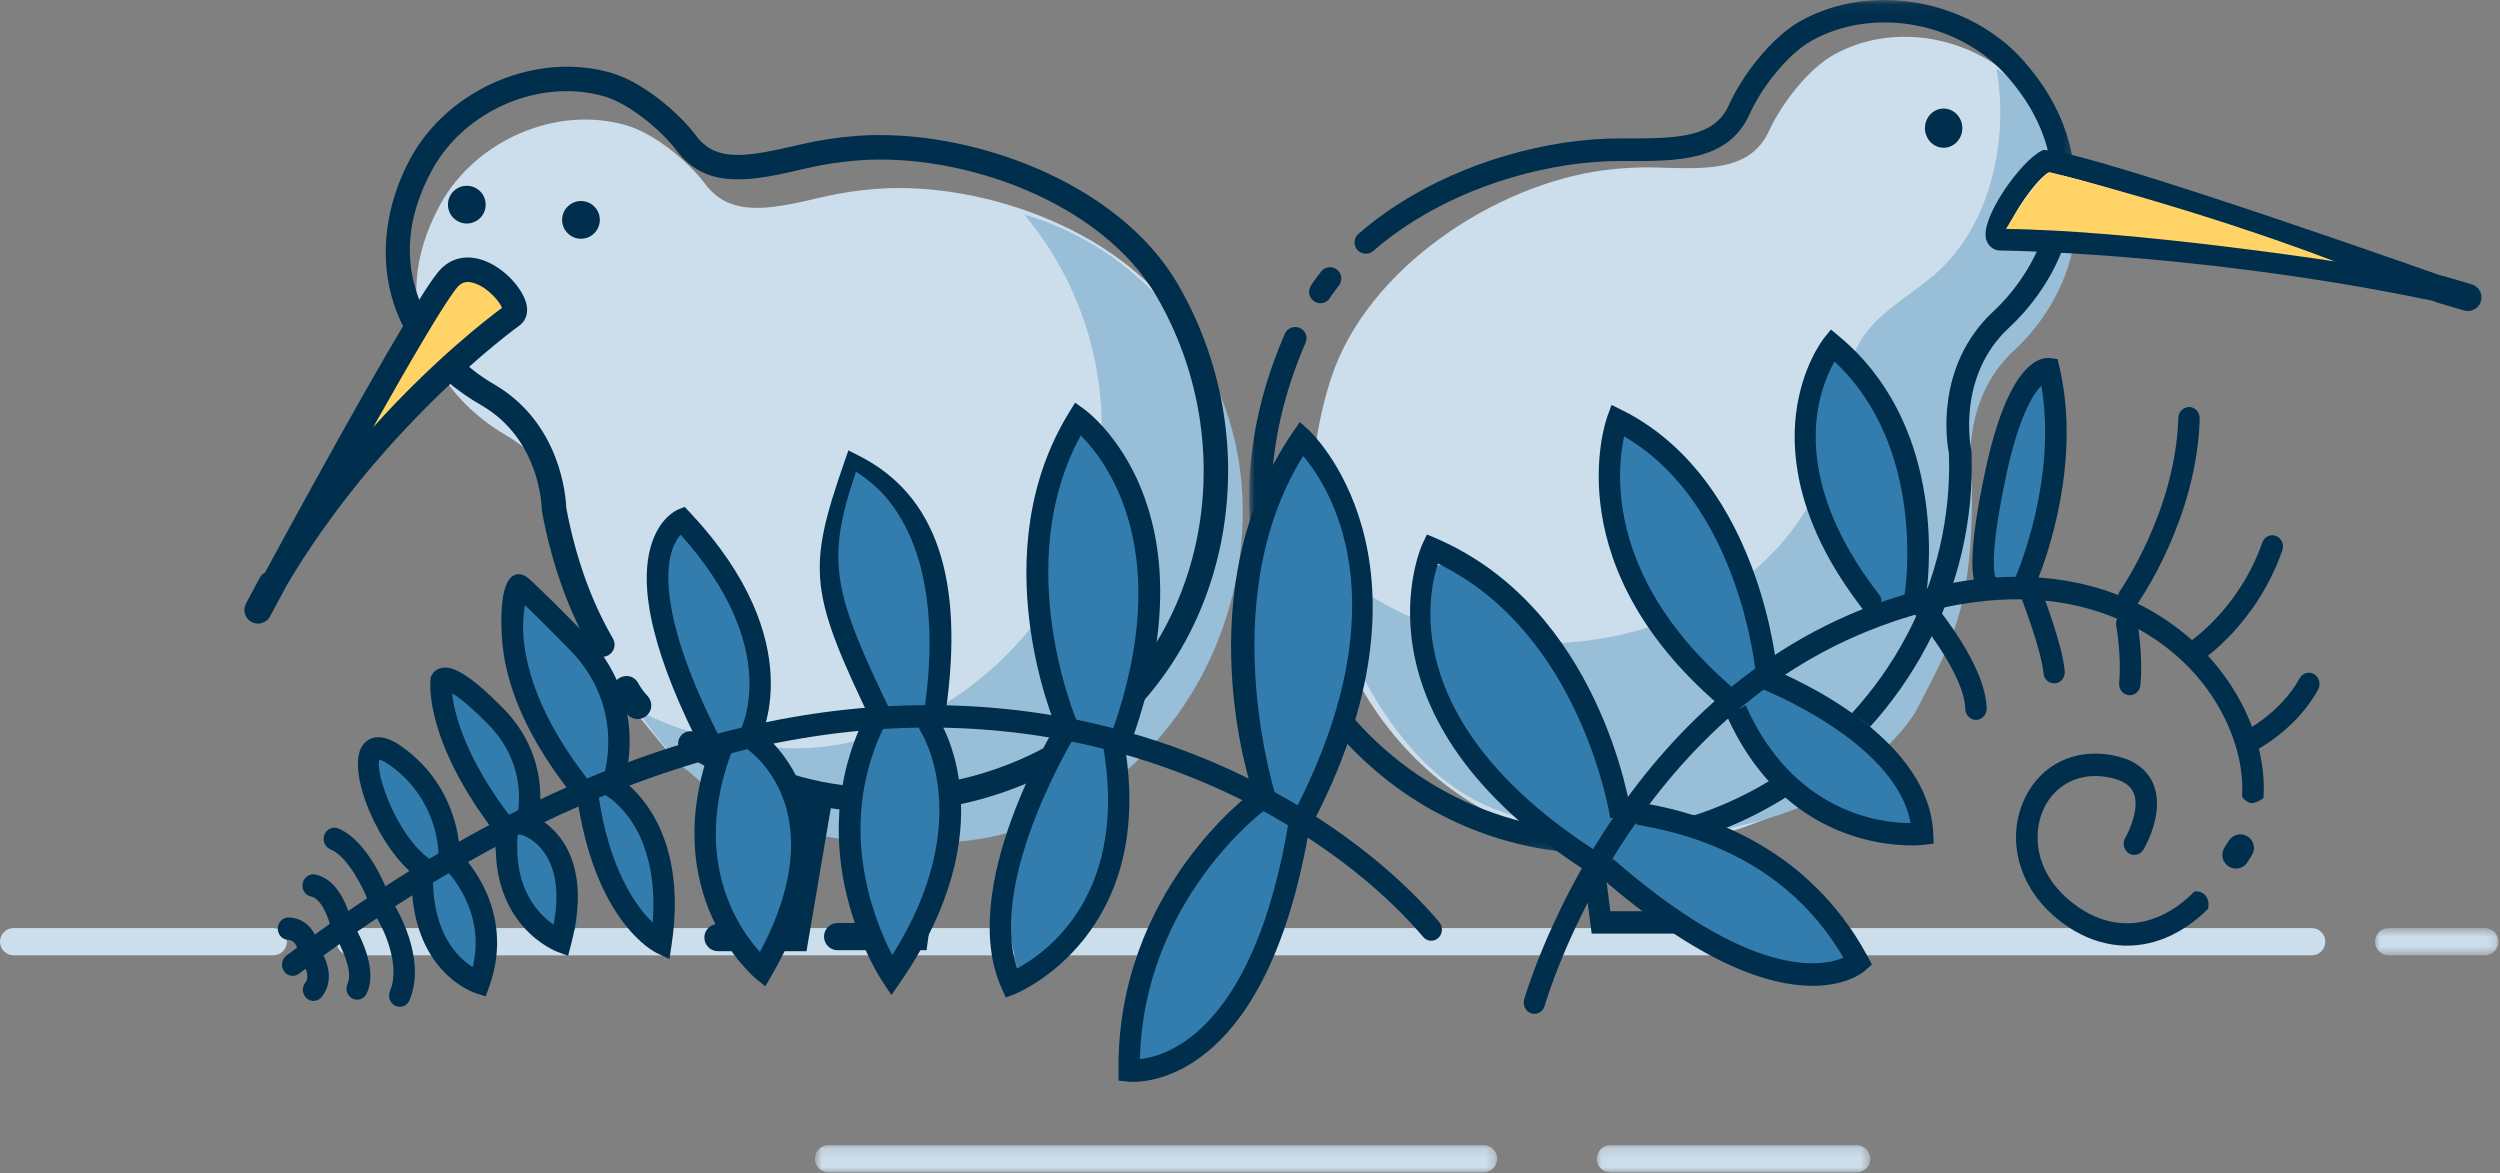 <?xml version="1.0" encoding="UTF-8"?>
<svg width="260px" height="122px" viewBox="0 0 260 122" version="1.1" xmlns="http://www.w3.org/2000/svg" xmlns:xlink="http://www.w3.org/1999/xlink">
    <rect x="0" y="0" width="260" height="122" fill="#808080" stroke="none"/>
    <!-- Generator: Sketch 50.2 (55047) - http://www.bohemiancoding.com/sketch -->
    <title>Welcome</title>
    <desc>Created with Sketch.</desc>
    <defs>
        <polygon id="path-1" points="0.75 0.166 71.706 0.166 71.706 3 0.75 3"></polygon>
        <polygon id="path-3" points="0.062 0.166 28.508 0.166 28.508 3 0.062 3"></polygon>
        <polygon id="path-5" points="0 0.59 12.834 0.59 12.834 3.424 0 3.424"></polygon>
        <polygon id="path-7" points="0.908 0.07 86.782 0.07 86.782 88.823 0.908 88.823"></polygon>
    </defs>
    <g id="Proof-2" stroke="none" stroke-width="1" fill="none" fill-rule="evenodd">
        <g id="Images-SVG" transform="translate(-1085, -284)">
            <g id="Welcome" transform="translate(1085, 283)">
                <g id="Group-18" transform="translate(0, 12.93)">
                    <g id="Group-3" transform="translate(84, 107)">
                        <mask id="mask-2" fill="white">
                            <use xlink:href="#path-1"></use>
                        </mask>
                        <g id="Clip-2"></g>
                        <path d="M70.288,3 L2.167,3 C1.383,3 0.75,2.366 0.75,1.583 C0.75,0.8 1.383,0.166 2.167,0.166 L70.288,0.166 C71.072,0.166 71.706,0.8 71.706,1.583 C71.706,2.366 71.072,3 70.288,3" id="Fill-1" fill="#CCDEEB" mask="url(#mask-2)"></path>
                    </g>
                    <g id="Group-6" transform="translate(166, 107)">
                        <mask id="mask-4" fill="white">
                            <use xlink:href="#path-3"></use>
                        </mask>
                        <g id="Clip-5"></g>
                        <path d="M27.091,3 L1.479,3 C0.695,3 0.062,2.366 0.062,1.583 C0.062,0.8 0.695,0.166 1.479,0.166 L27.091,0.166 C27.874,0.166 28.508,0.8 28.508,1.583 C28.508,2.366 27.874,3 27.091,3" id="Fill-4" fill="#CCDEEB" mask="url(#mask-4)"></path>
                    </g>
                    <path d="M28.417,87.424 L1.417,87.424 C0.634,87.424 0,86.79 0,86.007 C0,85.224 0.634,84.59 1.417,84.59 L28.417,84.59 C29.2,84.59 29.834,85.224 29.834,86.007 C29.834,86.79 29.2,87.424 28.417,87.424" id="Fill-7" fill="#CCDEEB"></path>
                    <g id="Group-11" transform="translate(247, 84)">
                        <mask id="mask-6" fill="white">
                            <use xlink:href="#path-5"></use>
                        </mask>
                        <g id="Clip-10"></g>
                        <path d="M11.417,3.424 L1.417,3.424 C0.634,3.424 0,2.79 0,2.007 C0,1.224 0.634,0.59 1.417,0.59 L11.417,0.59 C12.2,0.59 12.834,1.224 12.834,2.007 C12.834,2.79 12.2,3.424 11.417,3.424" id="Fill-9" fill="#CCDEEB" mask="url(#mask-6)"></path>
                    </g>
                    <path d="M240.417,87.424 L36.417,87.424 C35.634,87.424 35,86.79 35,86.007 C35,85.224 35.634,84.59 36.417,84.59 L240.417,84.59 C241.2,84.59 241.834,85.224 241.834,86.007 C241.834,86.79 241.2,87.424 240.417,87.424" id="Fill-12" fill="#CCDEEB"></path>
                    <path d="M91.185,7.709 C102.614,6.869 117.51,12.426 123.361,22.531 C132.068,37.571 129.43,57.097 116.237,67.914 C97.239,82.69 74.02,71.872 69.534,66.331 C65.048,60.79 62.01,58.279 59.572,45.286 C59.572,45.286 59.507,37.307 52.647,33.35 C45.788,29.392 39.718,20.421 45.787,9.339 C49.384,2.769 57.762,-1.068 65.198,1.12 C68.07,1.966 71.579,4.853 73.36,7.228 C76.056,10.822 80.431,9.76 85.631,8.546 C87.419,8.129 89.284,7.849 91.185,7.709" id="Fill-14" fill="#CCDEEB"></path>
                    <path d="M125.763,26.711 C125.763,26.711 120.832,14.656 106.518,10.369 C114.981,20.469 117.102,34.81 111.367,46.797 C105.968,58.081 93.674,66.689 80.897,65.837 C76.166,65.523 70.815,64.311 66.329,61.937 C69.429,66.752 74.218,71.377 79.417,73.336 C85.271,75.541 91.788,76.003 97.992,75.723 C124.312,74.535 136.581,43.862 124.707,24.864" id="Fill-16" fill="#99BED7"></path>
                </g>
                <g id="Group-37" transform="translate(25, 7.93)">
                    <path d="M71.363,91.894 L62.115,91.894 C61.332,91.894 60.698,91.26 60.698,90.477 C60.698,89.694 61.332,89.06 62.115,89.06 L68.886,89.06 L70.645,76.114 C70.751,75.338 71.461,74.791 72.24,74.9 C73.016,75.005 73.559,75.719 73.454,76.495 L71.363,91.894 Z" id="Fill-19" fill="#002E4D"></path>
                    <path d="M58.877,91.995 L49.67,91.995 C48.887,91.995 48.253,91.361 48.253,90.578 C48.253,89.794 48.887,89.16 49.67,89.16 L56.482,89.16 L58.769,75.701 C58.898,74.93 59.632,74.407 60.403,74.541 C61.175,74.672 61.694,75.404 61.564,76.177 L58.877,91.995 Z" id="Fill-21" fill="#002E4D"></path>
                    <path d="M33.824,14.799 C34.453,13.917 35.678,13.711 36.56,14.341 C37.442,14.969 37.647,16.195 37.018,17.076 C36.39,17.958 35.165,18.163 34.283,17.535 C33.401,16.905 33.196,15.681 33.824,14.799" id="Fill-23" fill="#002E4D"></path>
                    <path d="M21.951,13.216 C22.58,12.334 23.805,12.128 24.687,12.757 C25.568,13.386 25.774,14.612 25.145,15.493 C24.516,16.375 23.291,16.58 22.41,15.951 C21.527,15.322 21.322,14.098 21.951,13.216" id="Fill-25" fill="#002E4D"></path>
                    <path d="M66.974,77.553 C62.654,77.554 58.369,76.794 54.374,75.237 C49.062,73.163 47.902,72.634 46.103,71.457 C45.513,71.073 45.348,70.282 45.734,69.692 C46.119,69.103 46.909,68.938 47.499,69.323 C49.125,70.385 50.146,70.848 55.302,72.86 C66.035,77.046 79.067,75.01 88.503,67.67 C100.912,57.495 103.847,38.683 95.307,23.932 C89.584,14.046 75.071,8.945 64.329,9.744 C62.492,9.879 60.689,10.151 58.971,10.551 L58.815,10.587 C53.541,11.817 48.558,12.982 45.389,8.755 C43.797,6.632 40.477,3.869 37.887,3.107 C31.24,1.15 23.363,4.49 19.955,10.714 C13.841,21.879 21.088,29.981 26.334,33.007 C33.345,37.052 33.857,44.796 33.894,45.914 C34.874,51.08 36.505,55.64 38.742,59.467 C39.097,60.075 38.892,60.857 38.284,61.212 C37.677,61.568 36.895,61.364 36.538,60.754 C34.139,56.649 32.4,51.781 31.368,46.284 L31.346,46.06 C31.342,45.766 31.18,38.748 25.059,35.216 C13.809,28.727 13.266,17.618 17.717,9.49 C21.679,2.256 30.856,-1.621 38.608,0.659 C41.858,1.616 45.579,4.756 47.43,7.224 C49.499,9.984 52.722,9.391 58.236,8.103 L58.391,8.067 C60.238,7.636 62.172,7.344 64.142,7.199 C75.655,6.355 91.289,11.903 97.514,22.655 C106.674,38.475 103.485,58.684 90.095,69.663 C83.45,74.833 75.152,77.553 66.974,77.553" id="Fill-27" fill="#002E4D"></path>
                    <path d="M28.283,25.881 C28.283,25.881 12.571,37.043 2.369,55.652 C2.369,55.652 18.877,25.004 21.713,21.984 C24.549,18.964 29.772,24.779 28.283,25.881" id="Fill-29" fill="#FFD366"></path>
                    <path d="M23.651,22.398 C23.157,22.398 22.858,22.628 22.642,22.858 C21.556,24.014 17.942,30.163 13.808,37.503 C20.141,30.463 25.771,26.147 27.212,25.086 C26.942,24.418 25.794,23.042 24.422,22.55 C24.122,22.442 23.868,22.398 23.651,22.398 M3.487,56.266 L1.246,55.048 C2.943,51.896 17.916,24.165 20.783,21.112 C21.878,19.946 23.376,19.572 24.997,20.054 C27.379,20.766 29.487,23.171 29.781,24.847 C29.93,25.699 29.661,26.45 29.043,26.908 L29.023,26.922 C28.868,27.032 13.422,38.148 3.487,56.266" id="Fill-31" fill="#002E4D"></path>
                    <path d="M41.317,67.849 C40.935,67.849 40.554,67.696 40.275,67.392 C39.477,66.527 39.057,65.783 38.919,65.538 C38.543,64.871 38.742,63.989 39.396,63.591 C40.052,63.193 40.88,63.351 41.297,63.993 C41.313,64.017 41.373,64.119 41.387,64.144 C41.496,64.336 41.785,64.847 42.359,65.472 C42.89,66.047 42.853,66.944 42.277,67.474 C42.004,67.725 41.661,67.849 41.317,67.849" id="Fill-33" fill="#002E4D"></path>
                    <path d="M1.833,57.925 C1.607,57.925 1.379,57.87 1.167,57.757 C0.476,57.388 0.215,56.529 0.585,55.839 L2.007,53.176 C2.376,52.486 3.235,52.226 3.925,52.594 C4.615,52.963 4.877,53.821 4.508,54.512 L3.084,57.175 C2.829,57.653 2.34,57.925 1.833,57.925" id="Fill-35" fill="#002E4D"></path>
                </g>
                <g id="Group-51" transform="translate(129, 0.93)">
                    <path d="M37.779,17.777 C26.511,19.262 13.125,27.972 9.414,39.463 C3.892,56.564 10.269,75.911 25.199,84.228 C46.542,95.388 66.987,79.616 70.262,73.053 C73.538,66.491 75.999,63.311 75.831,49.579 C75.831,49.579 74.335,41.438 80.227,36.003 C86.119,30.566 90.262,20.187 82.203,10.142 C77.425,4.186 68.536,1.994 61.74,5.746 C59.115,7.195 56.269,10.854 55.003,13.637 C53.085,17.851 48.628,17.664 43.339,17.493 C41.519,17.434 39.653,17.53 37.779,17.777" id="Fill-38" fill="#CCDEEB"></path>
                    <path d="M82.453,10.642 C81.367,9.288 80.061,8.141 78.624,7.202 C79.926,14.394 78.128,23.235 72.548,28.307 C69.446,31.126 65.307,32.901 63.739,37.072 C62.797,39.576 62.477,42.261 61.97,44.887 C57.813,66.411 28.689,72.986 12.285,61.169 C11.732,60.771 8.671,59.044 8.622,58.46 C9.064,63.71 12.592,70.478 14.332,73.237 C17.265,77.888 21.236,82.233 26.48,84.232 C36.847,88.186 49.42,87.998 59.544,83.436 C65.218,80.193 69.215,76.152 70.513,73.553 C73.788,66.991 76.249,63.811 76.081,50.079 C76.081,50.079 74.585,41.938 80.477,36.502 C86.369,31.066 90.513,20.687 82.453,10.642" id="Fill-40" fill="#99BED7"></path>
                    <path d="M45.441,97.162 L36.533,97.162 L34.495,81.43 C34.412,80.793 34.838,80.204 35.447,80.118 C36.055,80.028 36.615,80.478 36.698,81.117 L38.475,94.832 L45.441,94.832 C46.055,94.832 46.553,95.353 46.553,95.998 C46.553,96.641 46.055,97.162 45.441,97.162" id="Fill-42" fill="#002E4D"></path>
                    <path d="M74.721,12.215 C75.344,13.13 75.141,14.403 74.266,15.057 C73.393,15.709 72.179,15.496 71.556,14.58 C70.933,13.664 71.136,12.391 72.009,11.738 C72.884,11.084 74.098,11.298 74.721,12.215" id="Fill-44" fill="#002E4D"></path>
                    <g id="Group-48">
                        <mask id="mask-8" fill="white">
                            <use xlink:href="#path-7"></use>
                        </mask>
                        <g id="Clip-47"></g>
                        <path d="M44.898,87.937 C36.97,89.748 28.769,88.79 21.225,85.002 C13.348,81.049 6.91,73.982 3.561,65.614 C0.862,58.871 -1.144,48.047 4.626,34.783 C4.886,34.186 5.579,33.915 6.173,34.173 C6.768,34.432 7.041,35.124 6.782,35.719 C-2.454,56.953 7.587,75.528 22.279,82.902 C33.085,88.326 45.35,87.527 55.936,80.709 C67.376,73.34 74.17,60.517 73.687,47.227 C73.475,46.143 72.166,38.151 78.347,32.417 C83.043,28.063 88.605,18.006 79.674,7.937 C74.694,2.322 65.782,0.73 59.386,4.316 C56.857,5.733 54.139,9.29 52.972,11.91 C50.765,16.868 45.456,16.844 39.833,16.817 L39.669,16.816 C37.813,16.807 35.9,16.951 33.982,17.243 C26.318,18.41 18.967,21.663 13.824,26.165 C13.337,26.59 12.593,26.543 12.166,26.054 C11.738,25.565 11.788,24.823 12.275,24.395 C17.747,19.607 25.531,16.152 33.628,14.918 C35.667,14.608 37.702,14.456 39.679,14.465 L39.844,14.466 C45.671,14.494 49.318,14.339 50.826,10.953 C52.13,8.024 55.17,3.984 58.237,2.265 C65.557,-1.839 75.749,-0.033 81.433,6.377 C85.628,11.108 87.41,16.507 86.586,21.991 C85.922,26.415 83.502,30.843 79.946,34.141 C74.419,39.267 75.99,46.758 76.005,46.833 L76.033,47.041 C76.585,61.192 69.372,74.85 57.21,82.685 C53.279,85.217 49.127,86.971 44.898,87.937" id="Fill-46" fill="#002E4D" mask="url(#mask-8)"></path>
                    </g>
                    <path d="M8.586,31.577 C7.953,31.722 7.323,31.326 7.179,30.693 C7.041,30.089 7.246,29.819 8.385,28.323 C8.78,27.806 9.517,27.707 10.032,28.1 C10.549,28.493 10.649,29.231 10.256,29.748 C9.634,30.563 9.439,30.854 9.385,30.938 C9.234,31.251 8.95,31.494 8.586,31.577" id="Fill-49" fill="#002E4D"></path>
                </g>
                <g id="Group-88" transform="translate(38, 15.93)">
                    <path d="M97.802,69.515 C97.802,69.515 107.196,52.732 102.245,38.952 C102.245,38.952 100.624,32.779 97.583,30.507 C97.583,30.507 89.244,41.425 90.833,51.757 C92.423,62.089 93.458,67.632 93.458,67.632 L97.802,69.515 Z" id="Fill-52" fill="#337DAE"></path>
                    <path d="M97.103,69.238 C97.103,69.238 97.701,81.834 91.29,88.548 C84.879,95.262 80.357,95.355 80.357,95.355 C80.357,95.355 80.563,84.082 84.86,77.968 C89.156,71.855 93.581,66.66 93.581,66.66 L97.103,69.238 Z" id="Fill-54" fill="#337DAE"></path>
                    <path d="M78.779,62.495 C78.779,62.495 84.867,46.947 80.467,37.807 C76.068,28.669 73.251,28.84 73.251,28.84 C73.251,28.84 68.241,39.431 70.982,50.929 C73.722,62.429 73.751,60.508 73.751,60.508 L78.779,62.495 Z" id="Fill-56" fill="#337DAE"></path>
                    <path d="M78.084,62.173 C78.084,62.173 79.74,75.679 74.814,80.753 C69.886,85.827 68.084,86.34 68.084,86.34 C68.084,86.34 65.055,79.016 68.579,70.842 C72.105,62.668 73.751,60.34 73.751,60.34 L78.084,62.173 Z" id="Fill-58" fill="#337DAE"></path>
                    <path d="M50.084,33.173 C50.084,33.173 45.773,43.649 49.868,52.384 L53.965,61.119 L58.45,60.019 C58.45,60.019 62.608,47.712 57.279,40.656 C51.95,33.601 50.084,33.173 50.084,33.173" id="Fill-60" fill="#337DAE"></path>
                    <path d="M39.463,62.26 C39.463,62.26 42.815,51.389 37.333,44.132 C31.853,36.874 30.167,41.715 30.167,41.715 C30.167,41.715 31.033,54.827 34.151,59.782 C37.268,64.739 39.463,62.26 39.463,62.26" id="Fill-62" fill="#337DAE"></path>
                    <path d="M40.856,62.818 C40.856,62.818 47.138,70.722 44.19,78.417 L41.242,86.112 C41.242,86.112 34.311,77.762 34.575,70.656 C34.838,63.549 36.409,63.557 36.409,63.557 L40.856,62.818 Z" id="Fill-64" fill="#337DAE"></path>
                    <path d="M53.584,60.673 C53.584,60.673 47.618,66.387 50.833,75.198 C54.045,84.01 54.575,85.539 54.575,85.539 C54.575,85.539 62.858,75.382 60.862,68.184 C58.867,60.985 58.45,60.019 58.45,60.019 L53.584,60.673 Z" id="Fill-66" fill="#337DAE"></path>
                    <path d="M25.251,66.347 C25.251,66.347 27.093,57.603 21.605,51.992 C16.115,46.381 15.896,47.382 15.896,47.382 C15.896,47.382 14.425,55.327 17.542,60.283 C20.659,65.239 22.639,67.86 22.639,67.86 L25.251,66.347 Z" id="Fill-68" fill="#337DAE"></path>
                    <path d="M24.751,66.347 C24.751,66.347 30.464,73.083 30.513,78.947 C30.562,84.81 28.887,82.593 28.887,82.593 C28.887,82.593 23.935,76.865 22.885,72.16 C21.834,67.456 24.751,66.347 24.751,66.347" id="Fill-70" fill="#337DAE"></path>
                    <path d="M16.571,70.842 C16.982,70.988 25.168,81.303 20.584,82.673 C17.799,83.506 16.34,79.234 16.34,79.234 C16.34,79.234 12.998,73.153 12.966,71.866 C12.933,70.581 16.571,70.842 16.571,70.842" id="Fill-72" fill="#337DAE"></path>
                    <path d="M17.209,68.882 C17.209,68.882 16.015,60.06 11.584,57.507 C7.152,54.953 6.582,55.906 8.209,60.132 C9.835,64.357 14.334,71.132 14.334,71.132 L17.209,68.882 Z" id="Fill-74" fill="#337DAE"></path>
                    <path d="M8.365,73.909 C8.365,73.909 9.463,68.734 4.959,65.258 C0.456,61.78 -0.249,64.989 1.498,68.131 C3.245,71.272 6.554,76.068 6.554,76.068 L8.365,73.909 Z" id="Fill-76" fill="#337DAE"></path>
                    <path d="M6.299,77.66 C6.299,77.66 6.236,82.96 9.248,85.707 L12.261,88.454 C12.261,88.454 15.121,83.129 12.229,79.299 C9.336,75.468 8.11,75.501 8.11,75.501 L6.299,77.66 Z" id="Fill-78" fill="#337DAE"></path>
                    <path d="M218.658,17.416 C218.525,17.416 218.391,17.397 218.259,17.358 L215.438,16.531 C214.686,16.311 214.257,15.523 214.476,14.772 C214.697,14.02 215.487,13.592 216.235,13.811 L219.055,14.638 C219.807,14.858 220.237,15.645 220.017,16.396 C219.836,17.015 219.27,17.416 218.658,17.416" id="Fill-80" fill="#002E4D"></path>
                    <path d="M170.232,9.961 C170.232,9.961 192.98,10.167 218.73,15.972 C218.73,15.972 179.9,2.159 174.743,1.84 C172.389,3.074 167.938,10.253 170.232,9.961" id="Fill-82" fill="#FFFFFF"></path>
                    <path d="M170.835,8.807 C173.741,8.871 186.946,9.299 203.515,11.899 C191.802,7.893 178.365,3.479 174.988,3.036 C173.536,4.032 171.384,7.293 170.835,8.807 Z M218.496,17.112 C193.786,11.541 171.569,11.146 170.278,11.127 C169.448,11.198 168.784,10.751 168.561,9.971 C167.929,7.773 172.092,1.926 174.244,0.798 L174.51,0.659 L174.807,0.677 C180.054,1.001 217.496,14.303 219.087,14.869 L218.496,17.112 Z" id="Fill-84" fill="#002E4D"></path>
                    <path d="M170.625,8.882 C170.625,8.882 173.53,3.868 175.125,2.965 C175.125,2.965 190.125,6.649 204.817,12.257 C204.817,12.257 183.665,8.999 170.625,8.882" id="Fill-86" fill="#FFD366"></path>
                </g>
                <g id="Group-161" transform="translate(28, 34.93)">
                    <path d="M139.408,55.963 C139.408,55.963 151.93,67.71 159.015,67.364 C166.1,67.019 166.1,65.983 166.1,65.983 C166.1,65.983 161.157,55.617 153.413,53.545 C145.669,51.472 142.374,50.436 142.374,50.436 L139.408,55.963 Z" id="Fill-89" fill="#337DAE"></path>
                    <path d="M141.041,51.769 C141.041,51.769 134.779,32.076 126.376,27.24 C126.376,27.24 124.069,24.994 121.433,24.821 C121.433,24.821 118.138,31.558 122.585,39.849 C127.034,48.141 134.285,55.397 138.073,57.296 L141.041,51.769 Z" id="Fill-91" fill="#337DAE"></path>
                    <path d="M155.875,35.722 C155.875,35.722 153.898,22.076 149.285,16.893 C144.671,11.71 140.222,9.983 140.222,9.983 C140.222,9.983 138.079,18.966 142.363,27.084 C146.648,35.203 151.427,39.177 151.427,39.177 L155.875,35.722 Z" id="Fill-93" fill="#337DAE"></path>
                    <path d="M152.426,37.677 C152.426,37.677 157.417,52.173 168.903,52.014 L172.083,52.007 C172.083,52.007 170.025,43.444 164.917,40.507 C159.809,37.571 156.216,35.777 156.216,35.777 L152.426,37.677 Z" id="Fill-95" fill="#337DAE"></path>
                    <path d="M170.366,28.449 C170.366,28.449 172.508,15.839 167.235,8.238 C167.235,8.238 163.939,3.401 162.457,2.019 C162.457,2.019 157.348,6.511 159.82,15.839 C162.292,25.167 166.246,30.177 166.246,30.177 L170.366,28.449 Z" id="Fill-97" fill="#337DAE"></path>
                    <path d="M178.583,26.507 C178.583,26.507 177.964,20.378 181.754,8.977 C185.543,-2.425 185.917,10.673 185.917,10.673 C185.917,10.673 186.25,15.507 185.214,21.587 C184.272,27.111 182.906,26.078 182.906,26.078 L178.583,26.507 Z" id="Fill-99" fill="#337DAE"></path>
                    <path d="M200.229,58.778 C198.667,60.371 196.926,61.428 195.078,61.869 C192.258,62.541 189.424,61.695 186.889,59.418 C183.575,56.443 183.486,52.743 184.417,50.477 C185.472,47.909 187.861,46.507 190.672,46.82 C192.371,47.009 193.445,47.561 193.866,48.458 C194.574,49.965 193.5,52.394 193.027,53.201 C192.704,53.748 192.865,54.466 193.387,54.805 C193.908,55.143 194.593,54.976 194.917,54.428 C195.159,54.021 197.23,50.362 195.865,47.436 C195.086,45.769 193.418,44.782 190.907,44.503 C187.105,44.08 183.831,46.013 182.375,49.554 C180.755,53.496 181.958,58.062 185.443,61.189 C188.49,63.923 192.086,64.972 195.571,64.141 C197.763,63.619 199.811,62.406 201.631,60.593 C201.875,59.59 201.292,58.674 200.229,58.778" id="Fill-101" fill="#002E4D"></path>
                    <path d="M200.489,36.404 C203.735,40.173 205.434,44.902 205.175,48.886 C205.334,49.258 205.896,49.602 206.168,49.591 C206.667,49.568 207.177,49.242 207.402,49.059 C207.721,44.435 205.838,39.136 202.138,34.842 C198.552,30.679 188.059,21.732 168.134,28.525 C139.622,38.244 130.601,69.7 130.513,70.016 C130.343,70.633 130.681,71.28 131.27,71.461 C131.375,71.492 131.478,71.507 131.582,71.507 C132.063,71.507 132.508,71.176 132.648,70.668 C132.733,70.362 141.449,40.073 168.822,30.742 C187.51,24.371 197.193,32.579 200.489,36.404" id="Fill-103" fill="#002E4D"></path>
                    <path d="M137.375,56.919 C111.691,40.649 119.861,22.794 119.945,22.615 L120.409,21.649 L121.362,22.061 C138.359,29.39 141.536,49.94 141.663,50.812 L139.465,51.164 C139.438,50.968 136.469,31.905 121.543,24.686 C120.319,28.458 117.874,41.842 138.524,54.924 L137.375,56.919 Z" id="Fill-105" fill="#002E4D"></path>
                    <path d="M151.644,40.117 C133.629,25.294 138.938,10.001 139.172,9.357 L139.601,8.182 L140.686,8.72 C146.646,11.672 151.331,17.35 154.232,25.144 C156.404,30.973 156.821,35.88 156.837,36.087 L154.623,36.285 C154.607,36.101 153.017,18.477 140.906,11.455 C140.082,15.236 139.048,26.79 153.017,38.283 L151.644,40.117 Z" id="Fill-107" fill="#002E4D"></path>
                    <path d="M177.503,40.943 C176.903,40.943 176.409,40.443 176.392,39.811 C176.298,36.348 171.999,30.86 170.35,29.038 L169.962,28.608 L170.063,28.027 C170.089,27.871 172.553,12.785 162.791,3.673 C161.167,6.509 157.681,15.339 167.424,27.903 C167.812,28.403 167.738,29.137 167.263,29.544 C166.785,29.95 166.086,29.873 165.699,29.375 C159.005,20.741 158.243,13.593 158.783,9.117 C159.38,4.175 161.624,1.327 161.719,1.208 L162.414,0.34 L163.262,1.045 C174.055,10.015 172.759,24.707 172.337,27.86 C173.736,29.489 178.495,35.341 178.614,39.745 C178.633,40.388 178.149,40.924 177.534,40.943 L177.503,40.943 Z" id="Fill-109" fill="#002E4D"></path>
                    <path d="M179.123,25.818 L179.124,25.818 L179.123,25.818 Z M185.625,37.142 C185.055,37.142 184.57,36.683 184.519,36.077 C184.338,33.839 182.404,28.647 181.674,26.836 L181.482,26.362 L181.689,25.895 C181.733,25.792 185.992,15.921 184.3,6.172 C183.429,7.064 181.958,9.394 180.662,15.43 C178.911,23.592 179.381,25.701 179.507,26.068 C179.816,26.38 179.94,26.864 179.782,27.313 C179.571,27.918 178.933,28.228 178.356,28.006 C177.298,27.598 176.159,25.797 178.494,14.918 C180.918,3.625 184.256,3.173 185.234,3.311 L185.986,3.416 L186.168,4.186 C188.499,14.049 184.837,24.089 183.905,26.394 C184.532,27.996 186.52,33.246 186.734,35.878 C186.787,36.519 186.333,37.084 185.722,37.138 C185.69,37.141 185.657,37.142 185.625,37.142 Z" id="Fill-111" fill="#002E4D"></path>
                    <path d="M193.386,29.352 C193.157,29.352 192.925,29.278 192.726,29.123 C192.233,28.741 192.128,28.011 192.493,27.494 C192.551,27.412 198.276,19.177 198.546,9.526 C198.564,8.882 199.078,8.416 199.691,8.395 C200.304,8.415 200.786,8.951 200.769,9.595 C200.478,19.995 194.533,28.522 194.281,28.88 C194.063,29.189 193.727,29.352 193.386,29.352" id="Fill-113" fill="#002E4D"></path>
                    <path d="M200.197,35.052 C199.823,35.052 199.457,34.853 199.248,34.493 C198.928,33.944 199.093,33.228 199.617,32.892 C199.694,32.841 204.845,29.444 207.277,22.499 C207.488,21.894 208.126,21.582 208.704,21.807 C209.28,22.029 209.576,22.698 209.364,23.302 C206.649,31.057 201.014,34.729 200.776,34.881 C200.595,34.996 200.395,35.052 200.197,35.052" id="Fill-115" fill="#002E4D"></path>
                    <path d="M205.671,44.477 C205.251,44.477 204.849,44.227 204.661,43.801 C204.403,43.217 204.646,42.525 205.201,42.254 C205.241,42.235 209.192,40.27 211.151,36.622 C211.453,36.06 212.132,35.865 212.665,36.177 C213.2,36.494 213.39,37.205 213.089,37.765 C210.771,42.082 206.325,44.278 206.138,44.369 C205.986,44.442 205.827,44.477 205.671,44.477" id="Fill-117" fill="#002E4D"></path>
                    <path d="M160.506,68.598 C156.117,68.598 148.926,66.446 138.312,57.166 L139.735,55.375 C154.079,67.915 161.414,66.645 163.726,65.673 C159.417,58.335 152.454,53.73 143.014,51.978 C142.52,51.886 142.294,51.844 142.109,51.772 L142.874,49.584 L142.491,50.678 L142.834,49.57 C142.935,49.599 143.129,49.631 143.402,49.682 C156.548,52.122 163.073,59.655 166.232,65.542 L166.678,66.373 L165.989,66.996 C165.84,67.131 164.128,68.598 160.506,68.598" id="Fill-119" fill="#002E4D"></path>
                    <path d="M170.827,53.992 C167.276,53.992 157.075,52.851 151.54,40.417 L153.555,39.43 C158.537,50.624 167.571,51.665 170.703,51.671 C169.137,43.055 154.979,37.612 154.831,37.555 L155.584,35.362 C156.276,35.624 172.568,41.886 173.056,52.723 L173.104,53.801 L172.084,53.934 C172.059,53.937 171.601,53.992 170.827,53.992" id="Fill-121" fill="#002E4D"></path>
                    <path d="M193.5,38.375 C193.462,38.375 193.424,38.373 193.387,38.369 C192.774,38.306 192.331,37.733 192.392,37.094 C192.656,34.334 192.095,31.179 192.089,31.147 C191.976,30.516 192.37,29.905 192.974,29.784 C193.577,29.666 194.159,30.079 194.274,30.711 C194.299,30.854 194.901,34.224 194.603,37.326 C194.547,37.927 194.062,38.375 193.5,38.375" id="Fill-123" fill="#002E4D"></path>
                    <path d="M2.404,67.557 C2.069,67.548 1.743,67.381 1.532,67.074 C1.175,66.552 1.29,65.824 1.788,65.447 C28.894,45.003 55.274,36.526 80.215,40.261 C99.713,43.18 114.42,53.388 121.682,61.968 C122.089,62.449 122.046,63.186 121.587,63.614 C121.128,64.041 120.425,63.999 120.016,63.518 C113.015,55.246 98.799,45.399 79.893,42.569 C55.554,38.924 29.707,47.259 3.084,67.338 C2.878,67.493 2.638,67.564 2.404,67.557" id="Fill-125" fill="#002E4D"></path>
                    <path d="M108.805,51.136 L106.843,50.042 C117.824,28.47 110.29,16.752 107.53,13.494 C98.049,28.697 104.767,49.187 104.833,49.382 L102.357,48.715 C102.061,47.852 95.226,27.382 106.473,10.994 L107.18,9.964 L108.099,10.785 C108.244,10.916 122.535,24.159 108.805,51.136" id="Fill-127" fill="#002E4D"></path>
                    <path d="M89.753,42.949 L87.668,42.142 C94.304,23.405 87.066,14.017 84.398,11.356 C77.072,24.772 83.932,40.934 84.004,41.101 L81.981,42.074 C81.656,41.329 74.139,23.666 83.191,8.957 L83.814,7.945 L84.758,8.627 C85.315,9.03 98.313,18.779 89.753,42.949" id="Fill-129" fill="#002E4D"></path>
                    <path d="M63.709,41.632 C63.313,41.62 63.014,41.896 62.822,41.5 C56.154,27.665 55.901,25.362 59.812,14.127 L60.234,12.913 L61.343,13.474 C69.362,17.539 72.316,26.219 70.37,40.009 C70.279,40.646 69.719,41.088 69.106,40.994 C68.499,40.903 68.081,40.311 68.171,39.674 C69.859,27.701 67.222,18.945 61.02,15.132 C57.801,24.602 58.673,27.716 64.808,40.445 C65.085,41.019 64.632,40.84 64.084,41.132 C63.913,41.223 63.889,41.637 63.709,41.632" id="Fill-131" fill="#002E4D"></path>
                    <path d="M89.649,78.581 C89.472,78.576 89.358,78.564 89.315,78.559 L88.336,78.45 L88.325,77.418 C88.112,58.703 102.25,48.413 102.393,48.325 L103.523,50.328 C103.395,50.411 90.941,59.712 90.555,76.216 C93.574,75.889 102.511,73.049 106.076,51.224 L108.268,51.611 C103.998,77.757 91.872,78.642 89.649,78.581" id="Fill-133" fill="#002E4D"></path>
                    <path d="M76.607,69.815 L76.173,68.852 C71.455,58.386 81.606,41.863 82.04,41.164 L83.902,42.434 C83.806,42.588 74.711,57.398 77.775,66.792 C80.832,65.153 89.678,58.933 86.598,42.991 L88.778,42.522 C92.789,63.282 77.715,69.385 77.562,69.445 L76.607,69.815 Z" id="Fill-135" fill="#002E4D"></path>
                    <path d="M64.711,69.551 L63.816,68.214 C63.443,67.658 54.774,54.424 62.272,39.982 C62.565,39.415 63.239,39.205 63.78,39.513 C64.318,39.819 64.518,40.527 64.224,41.093 C58.755,51.628 62.876,61.708 64.795,65.396 C73.661,51.373 67.8,42.212 67.737,42.119 C67.387,41.591 67.512,40.864 68.016,40.496 C68.522,40.127 69.212,40.256 69.564,40.784 C69.864,41.237 76.787,52.049 65.627,68.225 L64.711,69.551 Z" id="Fill-137" fill="#002E4D"></path>
                    <path d="M46.166,45.142 C45.783,45.131 45.416,44.913 45.221,44.536 C40.02,34.515 38.209,27.067 39.842,22.401 C40.73,19.86 42.343,19.137 42.525,19.063 L43.208,18.784 L43.721,19.33 C56.484,32.933 51.056,42.972 50.819,43.393 C50.505,43.948 49.822,44.132 49.297,43.806 C48.77,43.481 48.594,42.769 48.904,42.215 C49.108,41.839 53.441,33.538 42.789,21.681 C42.496,22.001 42.144,22.525 41.88,23.345 C41.147,25.622 40.861,31.256 47.175,43.417 C47.468,43.982 47.269,44.691 46.727,44.999 C46.55,45.102 46.355,45.148 46.166,45.142" id="Fill-139" fill="#002E4D"></path>
                    <path d="M51.593,68.643 L50.609,67.848 C50.503,67.762 40.084,59.099 46.081,43.255 C46.308,42.657 46.955,42.361 47.525,42.598 C48.095,42.834 48.374,43.511 48.148,44.111 C43.83,55.518 48.83,62.654 51.032,65.076 C58.921,50.29 49.98,44.15 49.585,43.888 C49.068,43.546 48.91,42.829 49.236,42.284 C49.561,41.739 50.242,41.57 50.762,41.908 C50.881,41.985 62.503,49.801 52.239,67.527 L51.593,68.643 Z" id="Fill-141" fill="#002E4D"></path>
                    <path d="M33.176,47.417 C33.679,47.459 34.107,47.86 34.183,48.407 C35.311,56.503 38.168,60.369 39.876,62.011 C40.661,52.196 35.339,48.992 35.098,48.853 L34.239,48.356 L34.599,47.396 C34.713,47.094 37.344,39.843 31.231,33.617 C28.824,31.168 27.413,29.782 26.59,28.999 C26.437,29.861 26.328,31.092 26.476,32.647 C26.766,35.693 28.124,40.638 32.946,46.888 C33.068,47.047 33.144,47.229 33.176,47.417 Z M41.622,65.813 L40.289,65.178 C40.026,65.053 33.833,61.962 31.988,48.783 C31.696,48.759 31.413,48.614 31.215,48.355 C28.87,45.315 26.798,41.998 25.492,38.373 C24.827,36.528 24.368,34.604 24.222,32.646 C24.114,31.202 23.787,25.589 26.075,25.787 C26.724,25.844 27.325,26.558 27.765,26.968 C28.794,27.928 30.483,29.603 32.781,31.943 C38.714,37.983 37.603,44.893 36.947,47.348 C38.863,48.857 43.441,53.666 41.85,64.295 L41.622,65.813 Z" id="Fill-143" fill="#002E4D"></path>
                    <path d="M19.019,38.166 C19.235,40.208 20.311,44.838 25.327,51.338 C25.453,51.501 25.529,51.688 25.559,51.882 L25.68,51.487 C25.746,51.269 27.257,45.969 22.79,41.42 C20.863,39.458 19.687,38.569 19.019,38.166 Z M25.771,52.759 C25.813,52.896 25.831,53.044 25.821,53.196 C25.461,58.568 28.02,61.161 29.576,62.228 C31.054,54.488 26.471,52.975 26.422,52.96 L25.771,52.759 Z M31.08,65.475 L29.949,65.051 C29.875,65.023 28.132,64.356 26.495,62.53 C24.997,60.86 23.281,57.859 23.603,53.038 C23.607,52.974 23.617,52.91 23.63,52.849 C23.619,52.835 23.607,52.821 23.596,52.807 C16.038,43.009 16.745,36.936 16.778,36.682 L16.801,36.503 L16.875,36.34 C17.065,35.925 17.465,35.623 17.948,35.531 C18.834,35.363 20.36,35.692 24.34,39.746 C28.624,44.106 28.375,49.086 28.022,51.187 C29.896,52.291 33.648,55.663 31.397,64.259 L31.08,65.475 Z" id="Fill-145" fill="#002E4D"></path>
                    <path d="M15.994,57.52 C15.786,57.514 15.578,57.448 15.394,57.314 C11.391,54.416 7.969,46.242 9.671,43.65 C10.057,43.06 11.238,41.888 13.827,43.742 C19.831,48.04 19.817,54.548 19.813,54.824 C19.806,55.467 19.302,55.983 18.687,55.976 L18.669,55.976 C18.065,55.958 17.585,55.438 17.591,54.803 C17.592,54.574 17.559,49.241 12.57,45.668 C11.959,45.231 11.61,45.111 11.452,45.078 C10.994,46.445 13.231,52.911 16.661,55.395 C17.166,55.761 17.292,56.487 16.941,57.016 C16.719,57.353 16.357,57.53 15.994,57.52" id="Fill-147" fill="#002E4D"></path>
                    <path d="M22.516,69.691 L21.521,69.38 C21.245,69.294 14.768,67.159 14.801,57.328 C14.803,56.683 15.303,56.163 15.917,56.163 C16.506,56.157 17.027,56.685 17.025,57.33 C17.004,63.206 19.657,65.704 21.162,66.647 C22.605,60.688 18.477,56.642 18.288,56.462 C17.837,56.029 17.804,55.293 18.218,54.817 C18.629,54.34 19.329,54.301 19.785,54.733 C20.032,54.966 25.79,60.546 22.881,68.67 L22.516,69.691 Z" id="Fill-149" fill="#002E4D"></path>
                    <path d="M11.249,60.397 C10.822,60.385 10.421,60.113 10.251,59.671 C9.781,58.456 8.171,55.139 6.362,54.4 C5.792,54.167 5.511,53.491 5.734,52.89 C5.96,52.291 6.606,51.997 7.176,52.228 C10.194,53.463 12.105,58.253 12.313,58.794 C12.543,59.391 12.268,60.07 11.697,60.312 C11.55,60.375 11.399,60.402 11.249,60.397" id="Fill-151" fill="#002E4D"></path>
                    <path d="M13.542,70.778 C13.402,70.774 13.262,70.742 13.127,70.68 C12.564,70.423 12.31,69.735 12.558,69.146 C13.689,66.448 11.895,62.643 11.107,61.404 C10.768,60.869 10.906,60.145 11.418,59.788 C11.93,59.427 12.618,59.573 12.959,60.108 C13.102,60.334 16.441,65.673 14.593,70.079 C14.404,70.528 13.98,70.791 13.542,70.778" id="Fill-153" fill="#002E4D"></path>
                    <path d="M9.109,70.038 C8.95,70.034 8.79,69.993 8.638,69.913 C8.091,69.623 7.873,68.921 8.152,68.347 C8.782,67.047 7.362,64.159 6.577,62.965 L6.453,62.778 L6.405,62.553 C6.2,61.587 5.429,59.519 4.363,59.312 C3.759,59.197 3.361,58.59 3.473,57.958 C3.586,57.324 4.169,56.904 4.769,57.02 C7.294,57.505 8.287,60.843 8.525,61.822 C9.147,62.809 11.422,66.74 10.133,69.4 C9.932,69.814 9.525,70.05 9.109,70.038" id="Fill-155" fill="#002E4D"></path>
                    <path d="M4.575,70.168 C4.337,70.161 4.097,70.074 3.899,69.902 C3.427,69.493 3.361,68.759 3.754,68.262 C4.433,67.399 3.265,65.878 3.253,65.863 L3.008,65.56 L2.991,65.162 C2.972,64.866 2.843,63.861 1.943,63.813 C1.33,63.779 0.86,63.231 0.893,62.589 C0.927,61.956 1.435,61.467 2.036,61.484 L2.064,61.484 C4.19,61.601 4.992,63.424 5.173,64.648 C6.012,65.848 6.843,68 5.465,69.745 C5.237,70.033 4.906,70.178 4.575,70.168" id="Fill-157" fill="#002E4D"></path>
                    <path d="M204.538,56.4 C204.285,56.4 204.029,56.332 203.799,56.19 C203.131,55.782 202.922,54.909 203.331,54.242 C203.605,53.793 203.809,53.482 203.809,53.482 C204.238,52.826 205.116,52.643 205.77,53.071 C206.426,53.5 206.609,54.378 206.182,55.033 C206.177,55.041 205.994,55.32 205.747,55.722 C205.48,56.159 205.015,56.4 204.538,56.4" id="Fill-159" fill="#002E4D"></path>
                </g>
            </g>
        </g>
    </g>
</svg>